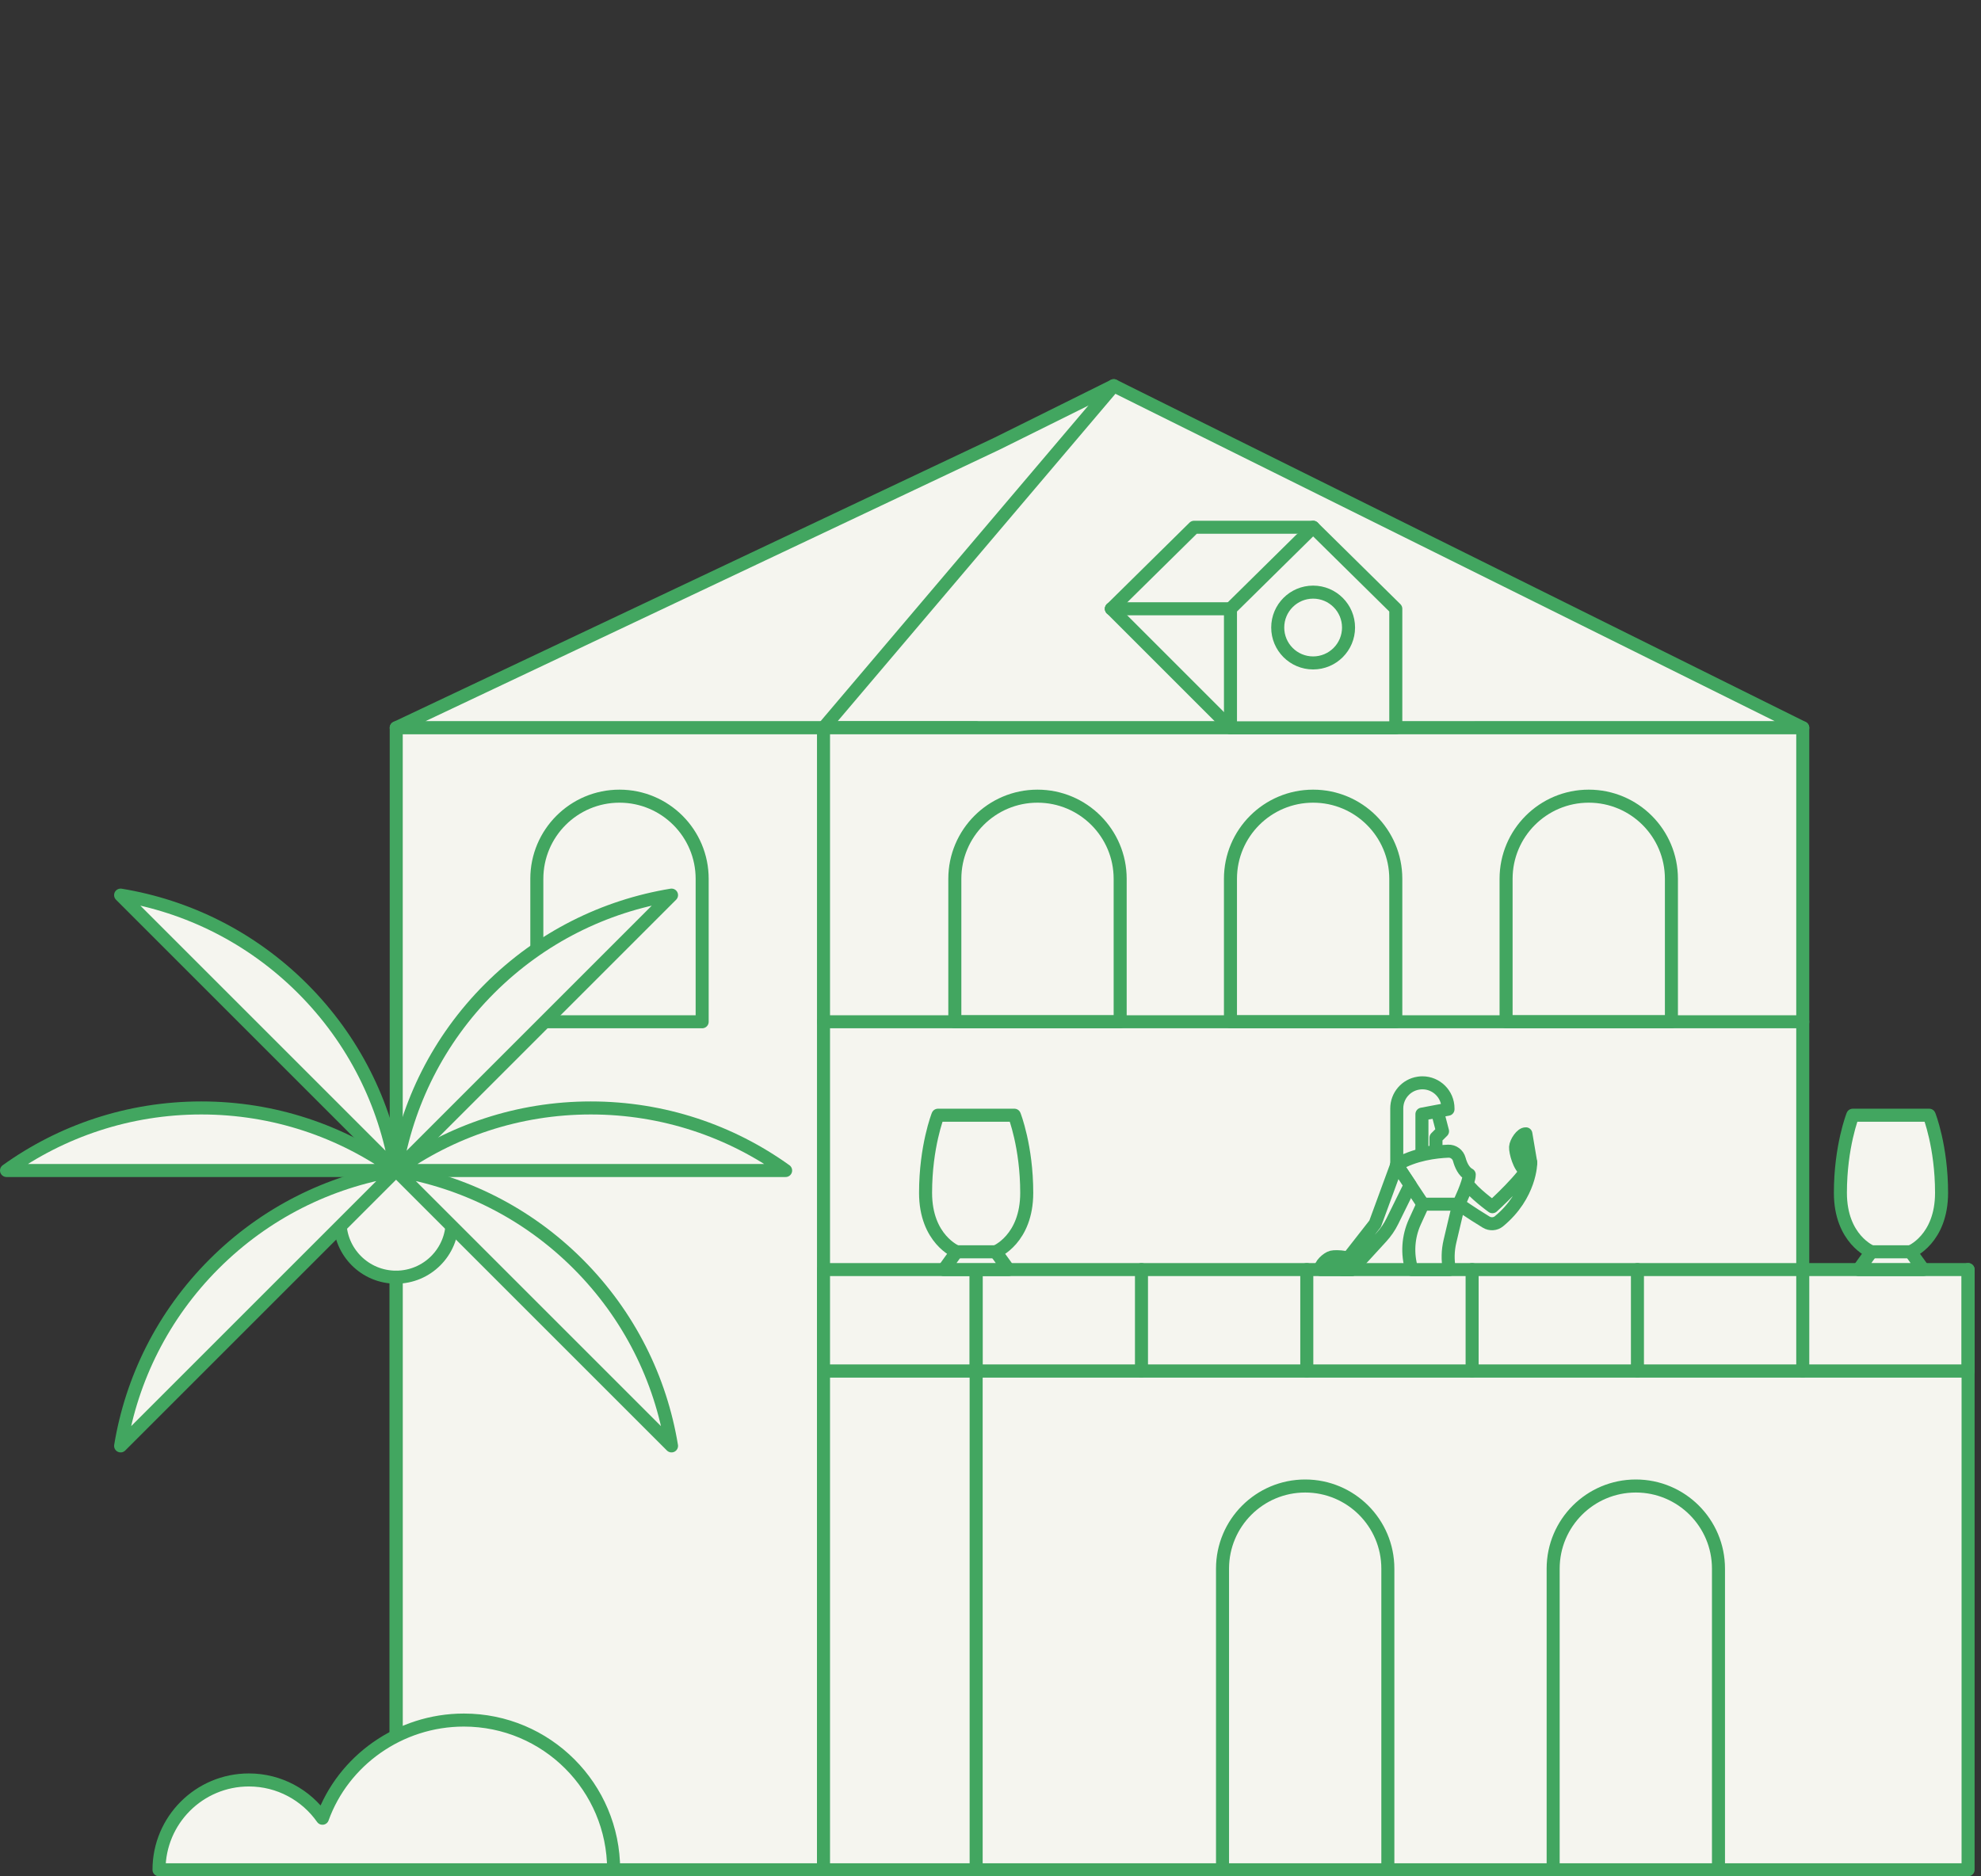 <?xml version="1.0" encoding="UTF-8"?> <svg xmlns="http://www.w3.org/2000/svg" xmlns:xlink="http://www.w3.org/1999/xlink" width="152px" height="144px" viewBox="0 0 152 144" version="1.1"><rect x="0" y="0" width="152" height="144" fill="#333333" stroke="none"/><title>Spot 12_Warm Tint</title><g id="Spot-12_Warm-Tint" stroke="none" stroke-width="1" fill="none" fill-rule="evenodd"><g id="Group" transform="translate(0.5, 29.6)"><polygon id="Fill-1" fill="#F5F5EF" points="82.009 1.465 75.998 4.449 29.902 26.256 137.822 26.255 93.916 4.453 87.9 1.465 84.956 0.001"></polygon><polygon id="Stroke-2" stroke="#42A660" stroke-linecap="round" stroke-linejoin="round" points="137.823 26.254 29.902 26.255 75.998 4.448 82.01 1.464 84.957 0 87.901 1.464 93.917 4.452"></polygon><polygon id="Fill-4" fill="#F5F5EF" points="29.902 113.897 74.399 113.897 74.399 26.256 29.902 26.256"></polygon><polygon id="Stroke-5" stroke="#42A660" stroke-linecap="round" stroke-linejoin="round" points="29.902 113.897 74.399 113.897 74.399 26.255 29.902 26.255"></polygon><polygon id="Fill-7" fill="#F5F5EF" points="62.687 113.897 137.824 113.897 137.824 26.256 62.687 26.256"></polygon><polygon id="Stroke-8" stroke="#42A660" stroke-linecap="round" stroke-linejoin="round" points="62.687 113.897 137.824 113.897 137.824 26.255 62.687 26.255"></polygon><polygon id="Fill-10" fill="#F5F5EF" points="62.687 113.897 138.796 113.897 138.796 75.616 62.687 75.616"></polygon><polygon id="Stroke-11" stroke="#42A660" stroke-linecap="round" stroke-linejoin="round" points="62.687 113.897 138.797 113.897 138.797 75.615 62.687 75.615"></polygon><polygon id="Fill-13" fill="#F5F5EF" points="74.399 113.897 150.509 113.897 150.509 75.616 74.399 75.616"></polygon><polygon id="Stroke-14" stroke="#42A660" stroke-linecap="round" stroke-linejoin="round" points="74.399 113.897 150.509 113.897 150.509 75.615 74.399 75.615"></polygon><polygon id="Fill-16" fill="#F5F5EF" points="62.687 75.615 150.509 75.615 150.509 67.834 62.687 67.834"></polygon><polygon id="Stroke-17" stroke="#42A660" stroke-linecap="round" stroke-linejoin="round" points="62.687 75.615 150.509 75.615 150.509 67.834 62.687 67.834"></polygon><line x1="150.509" y1="67.833" x2="150.509" y2="75.614" id="Stroke-19" stroke="#42A660" stroke-linecap="round" stroke-linejoin="round"></line><line x1="137.824" y1="67.833" x2="137.824" y2="75.614" id="Stroke-21" stroke="#42A660" stroke-linecap="round" stroke-linejoin="round"></line><line x1="125.139" y1="67.833" x2="125.139" y2="75.614" id="Stroke-22" stroke="#42A660" stroke-linecap="round" stroke-linejoin="round"></line><line x1="112.454" y1="67.833" x2="112.454" y2="75.614" id="Stroke-23" stroke="#42A660" stroke-linecap="round" stroke-linejoin="round"></line><line x1="99.769" y1="67.833" x2="99.769" y2="75.614" id="Stroke-24" stroke="#42A660" stroke-linecap="round" stroke-linejoin="round"></line><line x1="87.084" y1="67.833" x2="87.084" y2="75.614" id="Stroke-25" stroke="#42A660" stroke-linecap="round" stroke-linejoin="round"></line><line x1="74.399" y1="67.833" x2="74.399" y2="75.614" id="Stroke-26" stroke="#42A660" stroke-linecap="round" stroke-linejoin="round"></line><line x1="74.399" y1="67.833" x2="74.399" y2="75.614" id="Stroke-27" stroke="#42A660" stroke-linecap="round" stroke-linejoin="round"></line><path d="M105.988,113.897 L93.303,113.897 L93.303,90.786 C93.303,87.283 96.143,84.444 99.646,84.444 L99.646,84.444 C103.148,84.444 105.988,87.283 105.988,90.786 L105.988,113.897 Z" id="Fill-28" fill="#F5F5EF"></path><path d="M105.988,113.897 L93.303,113.897 L93.303,90.786 C93.303,87.283 96.143,84.444 99.646,84.444 L99.646,84.444 C103.148,84.444 105.988,87.283 105.988,90.786 L105.988,113.897 Z" id="Stroke-30" stroke="#42A660" stroke-linecap="round" stroke-linejoin="round"></path><path d="M131.357,113.897 L118.672,113.897 L118.672,90.786 C118.672,87.283 121.513,84.444 125.016,84.444 L125.016,84.444 C128.518,84.444 131.357,87.283 131.357,90.786 L131.357,113.897 Z" id="Fill-32" fill="#F5F5EF"></path><path d="M131.357,113.897 L118.672,113.897 L118.672,90.786 C118.672,87.283 121.513,84.444 125.016,84.444 L125.016,84.444 C128.518,84.444 131.357,87.283 131.357,90.786 L131.357,113.897 Z" id="Stroke-34" stroke="#42A660" stroke-linecap="round" stroke-linejoin="round"></path><path d="M71.917,67.833 L72.898,66.469 C72.898,66.469 70.518,65.509 70.518,61.945 C70.518,58.38 71.466,55.988 71.466,55.988 L77.332,55.988 C77.332,55.988 78.28,58.38 78.28,61.945 C78.28,65.509 75.899,66.469 75.899,66.469 L76.881,67.833 L71.917,67.833 Z" id="Fill-36" fill="#F5F5EF"></path><path d="M71.917,67.833 L72.898,66.469 C72.898,66.469 70.518,65.509 70.518,61.945 C70.518,58.38 71.466,55.988 71.466,55.988 L77.332,55.988 C77.332,55.988 78.28,58.38 78.28,61.945 C78.28,65.509 75.899,66.469 75.899,66.469 L76.881,67.833 L71.917,67.833 Z" id="Stroke-38" stroke="#42A660" stroke-linecap="round" stroke-linejoin="round"></path><line x1="75.9" y1="66.47" x2="72.899" y2="66.47" id="Stroke-40" stroke="#42A660" stroke-linecap="round" stroke-linejoin="round"></line><path d="M142.111,67.833 L143.092,66.469 C143.092,66.469 140.712,65.509 140.712,61.945 C140.712,58.38 141.66,55.988 141.66,55.988 L147.526,55.988 C147.526,55.988 148.474,58.38 148.474,61.945 C148.474,65.509 146.093,66.469 146.093,66.469 L147.075,67.833 L142.111,67.833 Z" id="Fill-42" fill="#F5F5EF"></path><path d="M142.111,67.833 L143.092,66.469 C143.092,66.469 140.712,65.509 140.712,61.945 C140.712,58.38 141.66,55.988 141.66,55.988 L147.526,55.988 C147.526,55.988 148.474,58.38 148.474,61.945 C148.474,65.509 146.093,66.469 146.093,66.469 L147.075,67.833 L142.111,67.833 Z" id="Stroke-44" stroke="#42A660" stroke-linecap="round" stroke-linejoin="round"></path><line x1="146.094" y1="66.47" x2="143.093" y2="66.47" id="Stroke-46" stroke="#42A660" stroke-linecap="round" stroke-linejoin="round"></line><polygon id="Fill-48" fill="#F5F5EF" points="106.598 17.122 100.256 10.865 93.913 17.122 93.913 26.255 106.598 26.255"></polygon><polygon id="Stroke-50" stroke="#42A660" stroke-linecap="round" stroke-linejoin="round" points="106.598 17.122 100.256 10.865 93.913 17.122 93.913 26.255 106.598 26.255"></polygon><polyline id="Fill-52" fill="#F5F5EF" points="84.778 17.122 91.121 10.865 100.255 10.865"></polyline><polyline id="Stroke-54" stroke="#42A660" stroke-linecap="round" stroke-linejoin="round" points="84.778 17.122 91.121 10.865 100.255 10.865"></polyline><line x1="93.912" y1="26.254" x2="84.778" y2="17.12" id="Stroke-56" stroke="#42A660" stroke-linecap="round" stroke-linejoin="round"></line><line x1="93.912" y1="17.12" x2="84.778" y2="17.12" id="Stroke-58" stroke="#42A660" stroke-linecap="round" stroke-linejoin="round"></line><line x1="84.957" y1="0" x2="62.687" y2="26.255" id="Stroke-60" stroke="#42A660" stroke-linecap="round" stroke-linejoin="round"></line><line x1="137.823" y1="48.816" x2="62.687" y2="48.816" id="Stroke-62" stroke="#42A660" stroke-linecap="round" stroke-linejoin="round"></line><path d="M106.598,48.816 L93.912,48.816 L93.912,37.845 C93.912,34.342 96.752,31.502 100.255,31.502 L100.255,31.502 C103.758,31.502 106.598,34.342 106.598,37.845 L106.598,48.816 Z" id="Stroke-64" stroke="#42A660" stroke-linecap="round" stroke-linejoin="round"></path><path d="M85.449,48.816 L72.763,48.816 L72.763,37.845 C72.763,34.342 75.603,31.502 79.106,31.502 L79.106,31.502 C82.609,31.502 85.449,34.342 85.449,37.845 L85.449,48.816 Z" id="Stroke-66" stroke="#42A660" stroke-linecap="round" stroke-linejoin="round"></path><path d="M53.376,48.816 L40.69,48.816 L40.69,37.845 C40.69,34.342 43.53,31.502 47.033,31.502 L47.033,31.502 C50.536,31.502 53.376,34.342 53.376,37.845 L53.376,48.816 Z" id="Stroke-68" stroke="#42A660" stroke-linecap="round" stroke-linejoin="round"></path><path d="M115.06,48.816 L127.746,48.816 L127.746,37.845 C127.746,34.342 124.906,31.502 121.403,31.502 L121.403,31.502 C117.9,31.502 115.06,34.342 115.06,37.845 L115.06,48.816 Z" id="Stroke-70" stroke="#42A660" stroke-linecap="round" stroke-linejoin="round"></path><path d="M102.972,18.56 C102.972,17.059 101.755,15.843 100.255,15.843 C98.754,15.843 97.538,17.059 97.538,18.56 C97.538,20.061 98.754,21.277 100.255,21.277 C101.755,21.277 102.972,20.061 102.972,18.56" id="Fill-72" fill="#F5F5EF"></path><path d="M102.972,18.56 C102.972,17.059 101.755,15.843 100.255,15.843 C98.754,15.843 97.538,17.059 97.538,18.56 C97.538,20.061 98.754,21.277 100.255,21.277 C101.755,21.277 102.972,20.061 102.972,18.56 Z" id="Stroke-74" stroke="#42A660" stroke-linecap="round" stroke-linejoin="round"></path><path d="M108.225,56.733 L108.225,57.459 C108.225,57.667 108.27,57.873 108.356,58.06 L108.769,58.919 L109.68,58.76 L109.68,57.718 L110.184,57.215 L109.68,55.278 C109.278,55.278 108.915,55.441 108.653,55.705 C108.388,55.967 108.225,56.331 108.225,56.733" id="Fill-76" fill="#F5F5EF"></path><path d="M108.225,56.733 L108.225,57.459 C108.225,57.667 108.27,57.873 108.356,58.06 L108.769,58.919 L109.68,58.76 L109.68,57.718 L110.184,57.215 L109.68,55.278 C109.278,55.278 108.915,55.441 108.653,55.705 C108.388,55.967 108.225,56.331 108.225,56.733 Z" id="Stroke-78" stroke="#42A660" stroke-linecap="round" stroke-linejoin="round"></path><path d="M106.672,59.792 L106.672,55.468 C106.672,54.492 107.386,53.664 108.352,53.523 C108.45,53.508 108.545,53.501 108.643,53.501 C109.707,53.501 110.603,54.367 110.603,55.468 L110.603,55.529 L109.787,55.682 L108.603,55.906 L108.603,58.569 L108.603,58.572 L108.599,59.028" id="Fill-80" fill="#F5F5EF"></path><path d="M106.672,59.792 L106.672,55.468 C106.672,54.492 107.386,53.664 108.352,53.523 C108.45,53.508 108.545,53.501 108.643,53.501 C109.707,53.501 110.603,54.367 110.603,55.468 L110.603,55.529 L109.787,55.682 L108.603,55.906 L108.603,58.569 L108.603,58.572 L108.599,59.028" id="Stroke-82" stroke="#42A660" stroke-linecap="round" stroke-linejoin="round"></path><path d="M112.082,61.239 C112.527,61.937 114.011,63.009 114.011,63.009 C114.011,63.009 116.595,60.672 116.953,59.628 C116.953,59.628 116.954,62.115 114.514,64.127 C114.235,64.357 113.838,64.378 113.53,64.19 C112.322,63.456 111.427,62.817 111.427,62.817 C111.427,62.817 112.233,61.167 112.233,60.544 C111.81,60.322 111.586,59.801 111.47,59.377 C111.366,58.994 111.018,58.733 110.622,58.748 C109.686,58.786 108.026,58.976 106.671,59.793 L108.678,62.817" id="Fill-84" fill="#F5F5EF"></path><path d="M112.082,61.239 C112.527,61.937 114.011,63.009 114.011,63.009 C114.011,63.009 116.595,60.672 116.953,59.628 C116.953,59.628 116.954,62.115 114.514,64.127 C114.235,64.357 113.838,64.378 113.53,64.19 C112.322,63.456 111.427,62.817 111.427,62.817 C111.427,62.817 112.233,61.167 112.233,60.544 C111.81,60.322 111.586,59.801 111.47,59.377 C111.366,58.994 111.018,58.733 110.622,58.748 C109.686,58.786 108.026,58.976 106.671,59.793 L108.678,62.817" id="Stroke-86" stroke="#42A660" stroke-linecap="round" stroke-linejoin="round"></path><path d="M107.823,67.823 L107.827,67.834 L110.709,67.834 C110.57,67.115 110.585,66.379 110.752,65.672 L111.426,62.816 L108.679,62.816 L108.06,64.168 C107.539,65.316 107.451,66.617 107.823,67.823" id="Fill-88" fill="#F5F5EF"></path><path d="M107.823,67.823 L107.827,67.834 L110.709,67.834 C110.57,67.115 110.585,66.379 110.752,65.672 L111.426,62.816 L108.679,62.816 L108.06,64.168 C107.539,65.316 107.451,66.617 107.823,67.823 Z" id="Stroke-90" stroke="#42A660" stroke-linecap="round" stroke-linejoin="round"></path><path d="M116.586,60.275 C116.073,59.993 115.767,58.793 115.789,58.429 C115.811,58.066 116.248,57.396 116.579,57.416 C116.665,57.918 116.953,59.627 116.953,59.627 L116.586,60.275 Z" id="Fill-92" fill="#F5F5EF"></path><path d="M116.586,60.275 C116.073,59.993 115.767,58.793 115.789,58.429 C115.811,58.066 116.248,57.396 116.579,57.416 C116.665,57.918 116.953,59.627 116.953,59.627 L116.586,60.275 Z" id="Stroke-94" stroke="#42A660" stroke-linecap="round" stroke-linejoin="round"></path><path d="M106.671,59.792 L105.012,64.316 L102.5,67.528 L102.5,67.833 L103.216,67.833 L105.5,65.341 C105.834,64.976 106.115,64.567 106.333,64.124 L107.702,61.346 L106.671,59.792 Z" id="Fill-96" fill="#F5F5EF"></path><path d="M106.671,59.792 L105.012,64.316 L102.5,67.528 L102.5,67.833 L103.216,67.833 L105.5,65.341 C105.834,64.976 106.115,64.567 106.333,64.124 L107.702,61.346 L106.671,59.792 Z" id="Stroke-98" stroke="#42A660" stroke-linecap="round" stroke-linejoin="round"></path><path d="M103.679,67.328 C103.31,66.874 102.04,66.788 101.687,66.875 C101.333,66.961 100.752,67.512 100.831,67.833 C101.341,67.828 103.216,67.833 103.216,67.833 L103.679,67.328 Z" id="Fill-100" fill="#F5F5EF"></path><path d="M103.679,67.328 C103.31,66.874 102.04,66.788 101.687,66.875 C101.333,66.961 100.752,67.512 100.831,67.833 C101.341,67.828 103.216,67.833 103.216,67.833 L103.679,67.328 Z" id="Stroke-102" stroke="#42A660" stroke-linecap="round" stroke-linejoin="round"></path><path d="M29.89,60.231 L0,60.231 C4.209,57.21 9.369,55.43 14.946,55.43 C20.521,55.43 25.683,57.21 29.89,60.231" id="Fill-104" fill="#F5F5EF"></path><path d="M29.89,60.231 L0,60.231 C4.209,57.21 9.369,55.43 14.946,55.43 C20.521,55.43 25.683,57.21 29.89,60.231 Z" id="Stroke-106" stroke="#42A660" stroke-linecap="round" stroke-linejoin="round"></path><path d="M29.89,60.231 L59.78,60.231 C55.571,57.21 50.411,55.43 44.834,55.43 C39.259,55.43 34.097,57.21 29.89,60.231" id="Fill-108" fill="#F5F5EF"></path><path d="M29.89,60.231 L59.78,60.231 C55.571,57.21 50.411,55.43 44.834,55.43 C39.259,55.43 34.097,57.21 29.89,60.231 Z" id="Stroke-110" stroke="#42A660" stroke-linecap="round" stroke-linejoin="round"></path><path d="M29.89,60.231 L51.025,39.096 C45.913,39.936 41.006,42.326 37.062,46.269 C33.12,50.211 30.729,55.12 29.89,60.231" id="Fill-112" fill="#F5F5EF"></path><path d="M29.89,60.231 L51.025,39.096 C45.913,39.936 41.006,42.326 37.062,46.269 C33.12,50.211 30.729,55.12 29.89,60.231 Z" id="Stroke-114" stroke="#42A660" stroke-linecap="round" stroke-linejoin="round"></path><path d="M29.89,60.231 L8.755,39.096 C13.867,39.936 18.774,42.326 22.718,46.269 C26.66,50.211 29.051,55.12 29.89,60.231" id="Fill-116" fill="#F5F5EF"></path><path d="M29.89,60.231 L8.755,39.096 C13.867,39.936 18.774,42.326 22.718,46.269 C26.66,50.211 29.051,55.12 29.89,60.231 Z" id="Stroke-118" stroke="#42A660" stroke-linecap="round" stroke-linejoin="round"></path><path d="M29.89,68.418 L29.89,68.418 C27.512,68.418 25.584,66.49 25.584,64.112 L25.584,62.276 L29.89,60.231 L34.196,62.276 L34.196,64.112 C34.196,66.49 32.268,68.418 29.89,68.418" id="Fill-120" fill="#F5F5EF"></path><path d="M29.89,68.418 L29.89,68.418 C27.512,68.418 25.584,66.49 25.584,64.112 L25.584,62.276 L29.89,60.231 L34.196,62.276 L34.196,64.112 C34.196,66.49 32.268,68.418 29.89,68.418 Z" id="Stroke-122" stroke="#42A660" stroke-linecap="round" stroke-linejoin="round"></path><line x1="29.89" y1="68.418" x2="29.89" y2="113.644" id="Fill-124" fill="#F5F5EF"></line><line x1="29.89" y1="68.418" x2="29.89" y2="113.644" id="Stroke-126" stroke="#42A660" stroke-linecap="round" stroke-linejoin="round"></line><path d="M29.89,60.231 L51.025,81.366 C50.185,76.254 47.795,71.347 43.852,67.403 C39.91,63.461 35.001,61.07 29.89,60.231" id="Fill-128" fill="#F5F5EF"></path><path d="M29.89,60.231 L51.025,81.366 C50.185,76.254 47.795,71.347 43.852,67.403 C39.91,63.461 35.001,61.07 29.89,60.231 Z" id="Stroke-130" stroke="#42A660" stroke-linecap="round" stroke-linejoin="round"></path><path d="M29.89,60.231 L8.755,81.366 C9.595,76.254 11.985,71.347 15.928,67.403 C19.87,63.461 24.779,61.07 29.89,60.231" id="Fill-132" fill="#F5F5EF"></path><path d="M29.89,60.231 L8.755,81.366 C9.595,76.254 11.985,71.347 15.928,67.403 C19.87,63.461 24.779,61.07 29.89,60.231 Z" id="Stroke-134" stroke="#42A660" stroke-linecap="round" stroke-linejoin="round"></path><path d="M11.701,113.897 C11.701,110.089 14.788,107.003 18.595,107.003 C20.931,107.003 22.994,108.165 24.241,109.942 C25.821,105.546 30.137,102.407 35.093,102.407 C41.439,102.407 46.584,107.551 46.584,113.897 L23.603,113.897 L11.701,113.897 Z" id="Fill-136" fill="#F5F5EF"></path><path d="M11.701,113.897 C11.701,110.089 14.788,107.003 18.595,107.003 C20.931,107.003 22.994,108.165 24.241,109.942 C25.821,105.546 30.137,102.407 35.093,102.407 C41.439,102.407 46.584,107.551 46.584,113.897 L23.603,113.897 L11.701,113.897 Z" id="Stroke-138" stroke="#42A660" stroke-linecap="round" stroke-linejoin="round"></path></g></g></svg> 